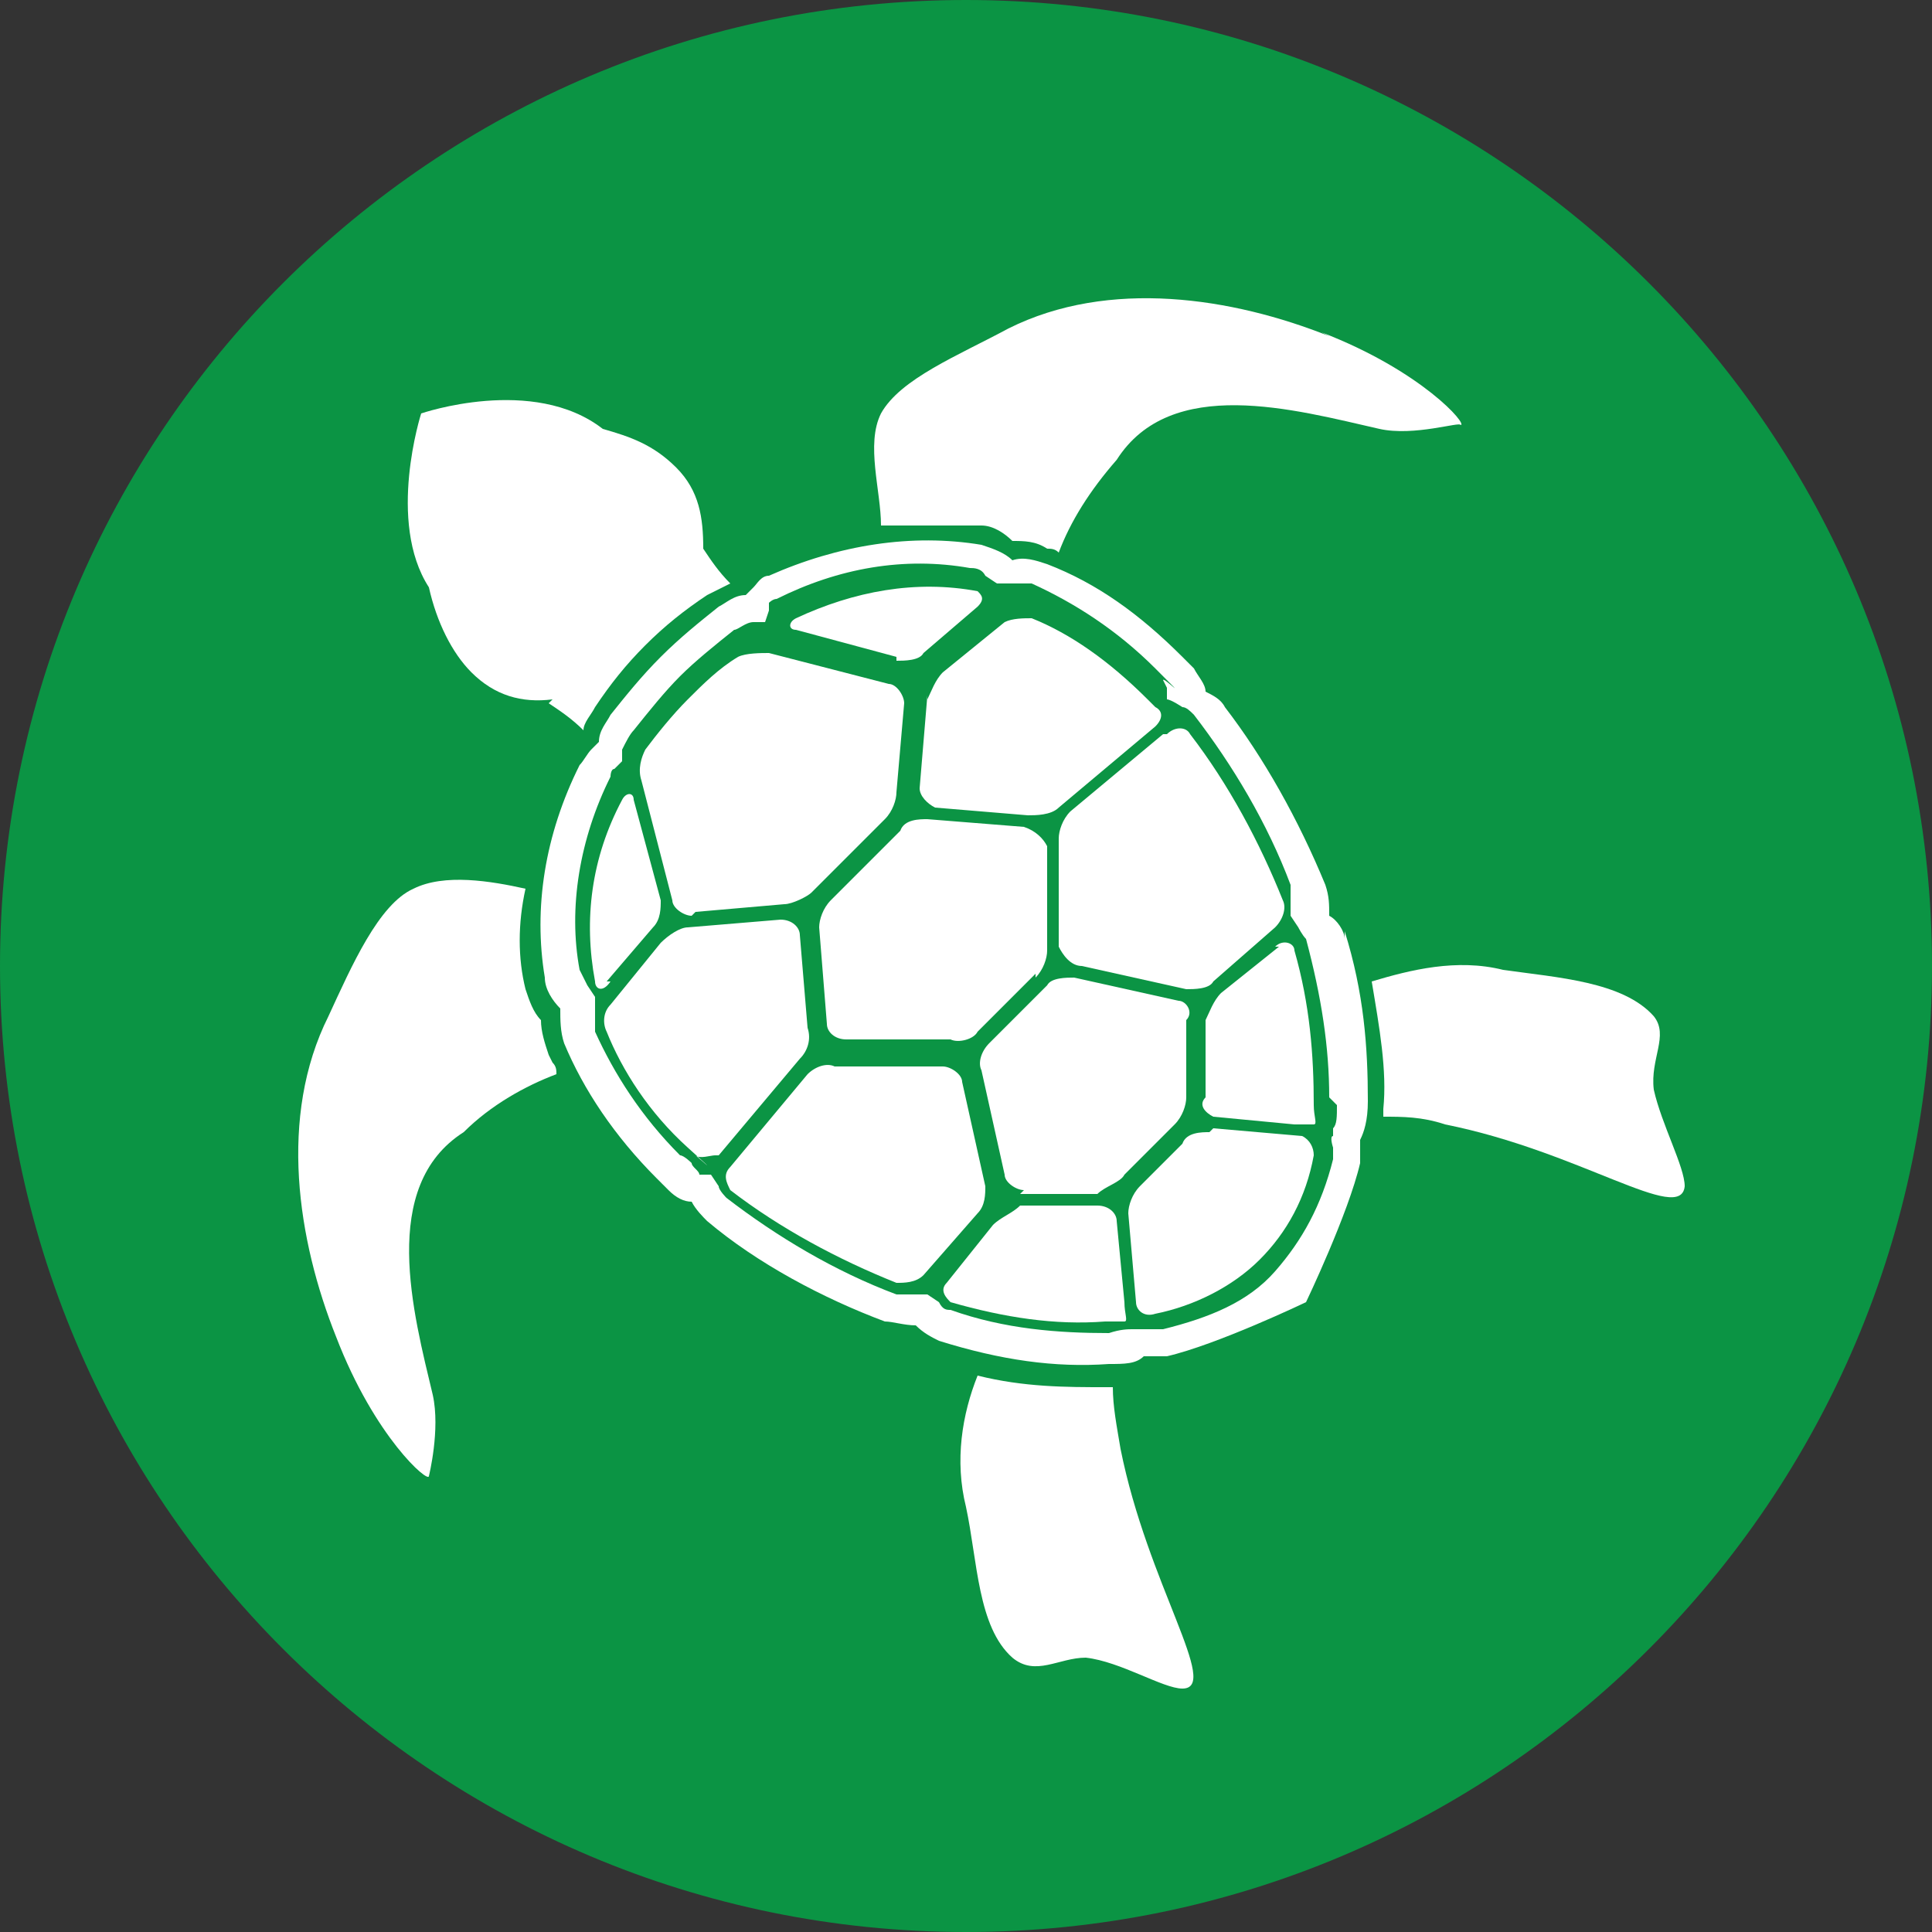 <?xml version="1.0" encoding="UTF-8"?>
<svg id="Layer_1" xmlns="http://www.w3.org/2000/svg" xmlns:xlink="http://www.w3.org/1999/xlink" version="1.1" viewBox="0 0 50 50">
  <rect x="0" y="0" width="50" height="50" fill="#333333" stroke="none"/>
  <!-- Generator: Adobe Illustrator 29.2.1, SVG Export Plug-In . SVG Version: 2.1.0 Build 116)  -->
  <g>
    <path d="M25,50c13.8,0,25-11.2,25-25S38.8,0,25,0,0,11.2,0,25s11.2,25,25,25" fill="#0b9444"/>
    <path d="M6.6,23.8c0-.9-.4-2,.8-4,2.1-3.2,10.8-5.2,15.2-4.7.7-2.3,4.8-4.2,7.3-4.2s1.5.3,1.1.5c-1,.5-1.6,1.1-2.1,1.8-1.2,2.1-.8,3.5,1.1,4.8,2.1,1.5,3.9,3.6,5.2,5.4,2.4,3.5,4.3,8.2,4.8,9.7.8-.3,1.7-.5,2.8-.4,2.9.3,4.6,2.7,3.8,2.3-.4-.2-1.1-.4-2.5-.4-2,0-4.9,1.7-5.9,3.4-.8,1.2-.9,1.9-.9,2.3,0,.9-1.3-1.8,0-4.4.3-.7.7-1.3,1.2-1.8-5.9-6.2-11.9-7.3-17-7.3.4.6,1.1,1.2,2.2,1.9.5.3-.2.5-1.1.3-1.2-.2-2.5-1-3.3-2.1-1.3.1-2.6.1-3.7.2,0,2.3,0,3.5,2.8,5.2.5.3-.2.5-1.1.3-2.4-.4-4.6-2.9-4.7-5.6-.9-.1-1.7-.4-2.4-.8-1,.7-5.3,2-5.6-.2-.2-.9.6-1.4,2-2.2" display="none" fill="#fff"/>
  </g>
  <g>
    <path d="M23.2,17.1c.2,0,.6,0,.7-.2l1.4-1.2c.2-.2.1-.3,0-.4-1.6-.3-3.2,0-4.7.7-.2.1-.2.3,0,.3l2.6.7Z" fill="#fff"/>
    <path d="M24,18l-.2,2.4c0,.2.2.4.4.5l2.4.2c.2,0,.6,0,.8-.2l2.5-2.1c.2-.2.2-.4,0-.5,0,0-.2-.2-.2-.2-1-1-2-1.7-3-2.1-.2,0-.5,0-.7.1l-1.6,1.3c-.2.2-.3.5-.4.7Z" fill="#fff"/>
    <path d="M30.1,19l-2.4,2c-.2.2-.3.5-.3.7v2.8c.1.2.3.5.6.5l2.7.6c.2,0,.6,0,.7-.2l1.6-1.4c.2-.2.3-.5.2-.7-.6-1.5-1.4-3-2.4-4.3-.1-.2-.4-.2-.6,0Z" fill="#fff"/>
    <path d="M33.1,24.5l-1.5,1.2c-.2.2-.3.5-.4.7v2c-.2.2,0,.4.2.5l2.1.2c.2,0,.4,0,.5,0s0-.2,0-.5c0-1.3-.1-2.6-.5-4,0-.2-.3-.3-.5-.1Z" fill="#fff"/>
    <path d="M28.4,31.2h-2c-.2.2-.5.3-.7.5l-1.2,1.5c-.2.2,0,.4.1.5,1.4.4,2.7.6,4,.5.2,0,.4,0,.5,0s0-.2,0-.5l-.2-2.1c0-.2-.2-.4-.5-.4Z" fill="#fff"/>
    <path d="M26.8,25.3c.2-.2.3-.5.3-.7v-2.7c-.1-.2-.3-.4-.6-.5l-2.5-.2c-.2,0-.6,0-.7.3l-1.8,1.8c-.2.2-.3.5-.3.7l.2,2.5c0,.2.2.4.5.4h2.7c.2.1.6,0,.7-.2l1.5-1.5Z" fill="#fff"/>
    <path d="M26.4,30.9h2c.2-.2.6-.3.7-.5l1.3-1.3c.2-.2.3-.5.3-.7v-2c.2-.2,0-.5-.2-.5l-2.7-.6c-.2,0-.6,0-.7.2l-1.5,1.5c-.2.2-.3.5-.2.7l.6,2.7c0,.2.3.4.5.4Z" fill="#fff"/>
    <path d="M25.3,31.4c.2-.2.2-.5.2-.7l-.6-2.7c0-.2-.3-.4-.5-.4h-2.8c-.2-.1-.5,0-.7.2l-2,2.4c-.2.2-.1.4,0,.6,1.3,1,2.8,1.8,4.3,2.4.2,0,.5,0,.7-.2l1.4-1.6Z" fill="#fff"/>
    <path d="M31.3,29.3c-.2,0-.6,0-.7.3l-1.1,1.1c-.2.2-.3.5-.3.7l.2,2.3c0,.2.2.4.5.3,1-.2,2-.7,2.7-1.4s1.2-1.6,1.4-2.7c0-.2-.1-.4-.3-.5l-2.3-.2Z" fill="#fff"/>
    <path d="M18,23.6l2.3-.2c.2,0,.6-.2.7-.3l1.9-1.9c.2-.2.3-.5.3-.7l.2-2.3c0-.2-.2-.5-.4-.5l-3.1-.8c-.2,0-.6,0-.8.1-.5.3-.9.7-1.3,1.1s-.8.9-1.1,1.3c-.1.2-.2.5-.1.8l.8,3.1c0,.2.3.4.5.4Z" fill="#fff"/>
    <path d="M18.6,29.9l2.1-2.5c.2-.2.3-.5.2-.8l-.2-2.4c0-.2-.2-.4-.5-.4l-2.4.2c-.2,0-.5.2-.7.4l-1.3,1.6c-.2.2-.2.5-.1.7.4,1,1.1,2.1,2.1,3s.2.2.2.2c.1.1.4,0,.5,0Z" fill="#fff"/>
    <path d="M15.7,25.4l1.2-1.4c.2-.2.2-.5.2-.7l-.7-2.6c0-.2-.2-.2-.3,0-.8,1.5-1,3.1-.7,4.7,0,.2.2.3.4,0Z" fill="#fff"/>
    <path d="M14.2,27.3c-.1-.3-.2-.6-.2-.9-.2-.2-.3-.5-.4-.8-.2-.8-.2-1.7,0-2.6-.9-.2-2.1-.4-2.9,0-.9.4-1.6,2-2.2,3.3-1.3,2.6-.8,5.8.2,8.3,1,2.6,2.4,3.8,2.4,3.6,0,0,.3-1.2.1-2.1-.5-2.1-1.4-5.4.8-6.8.7-.7,1.6-1.2,2.4-1.5,0-.1,0-.2-.1-.3Z" fill="#fff"/>
    <path d="M34.4,8.7c-2.5-1-5.7-1.5-8.3-.2-1.3.7-2.8,1.3-3.3,2.2-.4.8,0,2,0,2.9.9,0,1.7,0,2.6,0,.3,0,.6.2.8.4.3,0,.6,0,.9.2.1,0,.2,0,.3.1.3-.8.8-1.6,1.5-2.4,1.4-2.2,4.6-1.3,6.8-.8.9.2,2.1-.2,2.1-.1.2,0-1-1.4-3.6-2.4Z" fill="#fff"/>
    <path d="M25.3,35.6c-.4,1-.6,2.2-.3,3.4.3,1.4.3,3.1,1.2,3.9.6.5,1.2,0,1.9,0,.9.1,2,.8,2.5.8,1,0-.9-2.7-1.6-6.2-.1-.6-.2-1.1-.2-1.6,0,0-.1,0-.2,0-1,0-2.1,0-3.3-.3Z" fill="#fff"/>
    <path d="M35.5,25.4c.2,1.2.4,2.3.3,3.3,0,0,0,.1,0,.2.5,0,1,0,1.6.2,3.5.7,6.1,2.6,6.2,1.6,0-.5-.6-1.6-.8-2.5-.1-.8.4-1.4,0-1.9-.8-.9-2.5-1-3.9-1.2-1.2-.3-2.4,0-3.4.3Z" fill="#fff"/>
    <path d="M34.8,24.3c0-.2-.2-.5-.4-.6,0-.3,0-.5-.1-.8-.7-1.7-1.6-3.3-2.6-4.6-.1-.2-.3-.3-.5-.4,0-.2-.2-.4-.3-.6,0,0-.2-.2-.3-.3-1.1-1.1-2.2-1.9-3.5-2.4-.3-.1-.6-.2-.9-.1-.2-.2-.5-.3-.8-.4-1.8-.3-3.7,0-5.5.8-.2,0-.3.2-.4.3s-.1.1-.2.2c0,0,0,0,0,0-.3,0-.5.2-.7.3-.5.4-1,.8-1.5,1.3s-.9,1-1.3,1.5c-.1.2-.3.4-.3.7,0,0,0,0,0,0,0,0-.1.1-.2.2-.1.1-.2.3-.3.4-.9,1.8-1.2,3.7-.9,5.5,0,.3.2.6.4.8,0,.3,0,.6.1.9.5,1.2,1.3,2.4,2.4,3.5s.2.2.3.3c.2.2.4.3.6.3.1.2.3.4.4.5,1.3,1.1,3,2,4.6,2.6.2,0,.5.1.8.1.2.2.4.3.6.4,1.6.5,3,.7,4.4.6.4,0,.7,0,.9-.2.2,0,.4,0,.6,0,1.3-.3,3.6-1.4,3.6-1.4,0,0,1.1-2.3,1.4-3.6,0-.2,0-.4,0-.6.1-.2.2-.5.2-1,0-1.4-.1-2.8-.6-4.4ZM34.6,28.6c0,.3,0,.5-.1.6v.2c-.1,0,0,.3,0,.3,0,.1,0,.2,0,.3-.3,1.2-.8,2.1-1.5,2.9s-1.7,1.2-2.9,1.5c0,0-.2,0-.3,0h-.3s-.2,0-.2,0c-.1,0-.3,0-.6.1-1.3,0-2.7-.1-4.1-.6-.1,0-.2,0-.3-.2l-.3-.2h-.4c-.1,0-.3,0-.4,0-1.6-.6-3.1-1.5-4.4-2.5,0,0-.2-.2-.2-.3l-.2-.3h-.3c0-.1-.2-.2-.2-.3,0,0-.2-.2-.3-.2-1-1-1.7-2.1-2.2-3.2,0-.1,0-.3,0-.5v-.4s-.2-.3-.2-.3c0,0-.1-.2-.2-.4-.3-1.6,0-3.4.8-5,0,0,0-.2.1-.2s0,0,0,0h0c0,0,.2-.2.2-.2v-.3c.1-.2.2-.4.3-.5.4-.5.8-1,1.2-1.4s.9-.8,1.4-1.2c.1,0,.3-.2.5-.2h.3c0,0,.1-.3.1-.3h0c0-.1,0-.2,0-.2,0,0,.1-.1.2-.1,1.6-.8,3.3-1.1,5-.8.1,0,.3,0,.4.2l.3.2h.4c.2,0,.4,0,.5,0,1.1.5,2.2,1.2,3.2,2.2s.2.2.2.3c0,0,.1.2.1.2v.3c.1,0,.4.2.4.2.1,0,.2.1.3.2,1,1.3,1.9,2.8,2.5,4.4,0,.1,0,.3,0,.4v.4s.2.3.2.3c0,0,.1.2.2.3.4,1.5.6,2.8.6,4.1Z" fill="#fff"/>
    <path d="M14.2,18.2c.3.2.6.4.9.7,0-.2.2-.4.3-.6.4-.6.8-1.1,1.3-1.6s1-.9,1.6-1.3c.2-.1.4-.2.6-.3-.3-.3-.5-.6-.7-.9,0-.8-.1-1.5-.7-2.1s-1.2-.8-1.9-1c-1.8-1.4-4.7-.4-4.7-.4,0,0-.9,2.8.2,4.5.2.9.6,1.7,1.1,2.2.6.6,1.3.8,2.1.7Z" fill="#fff"/>
  </g>
</svg>
